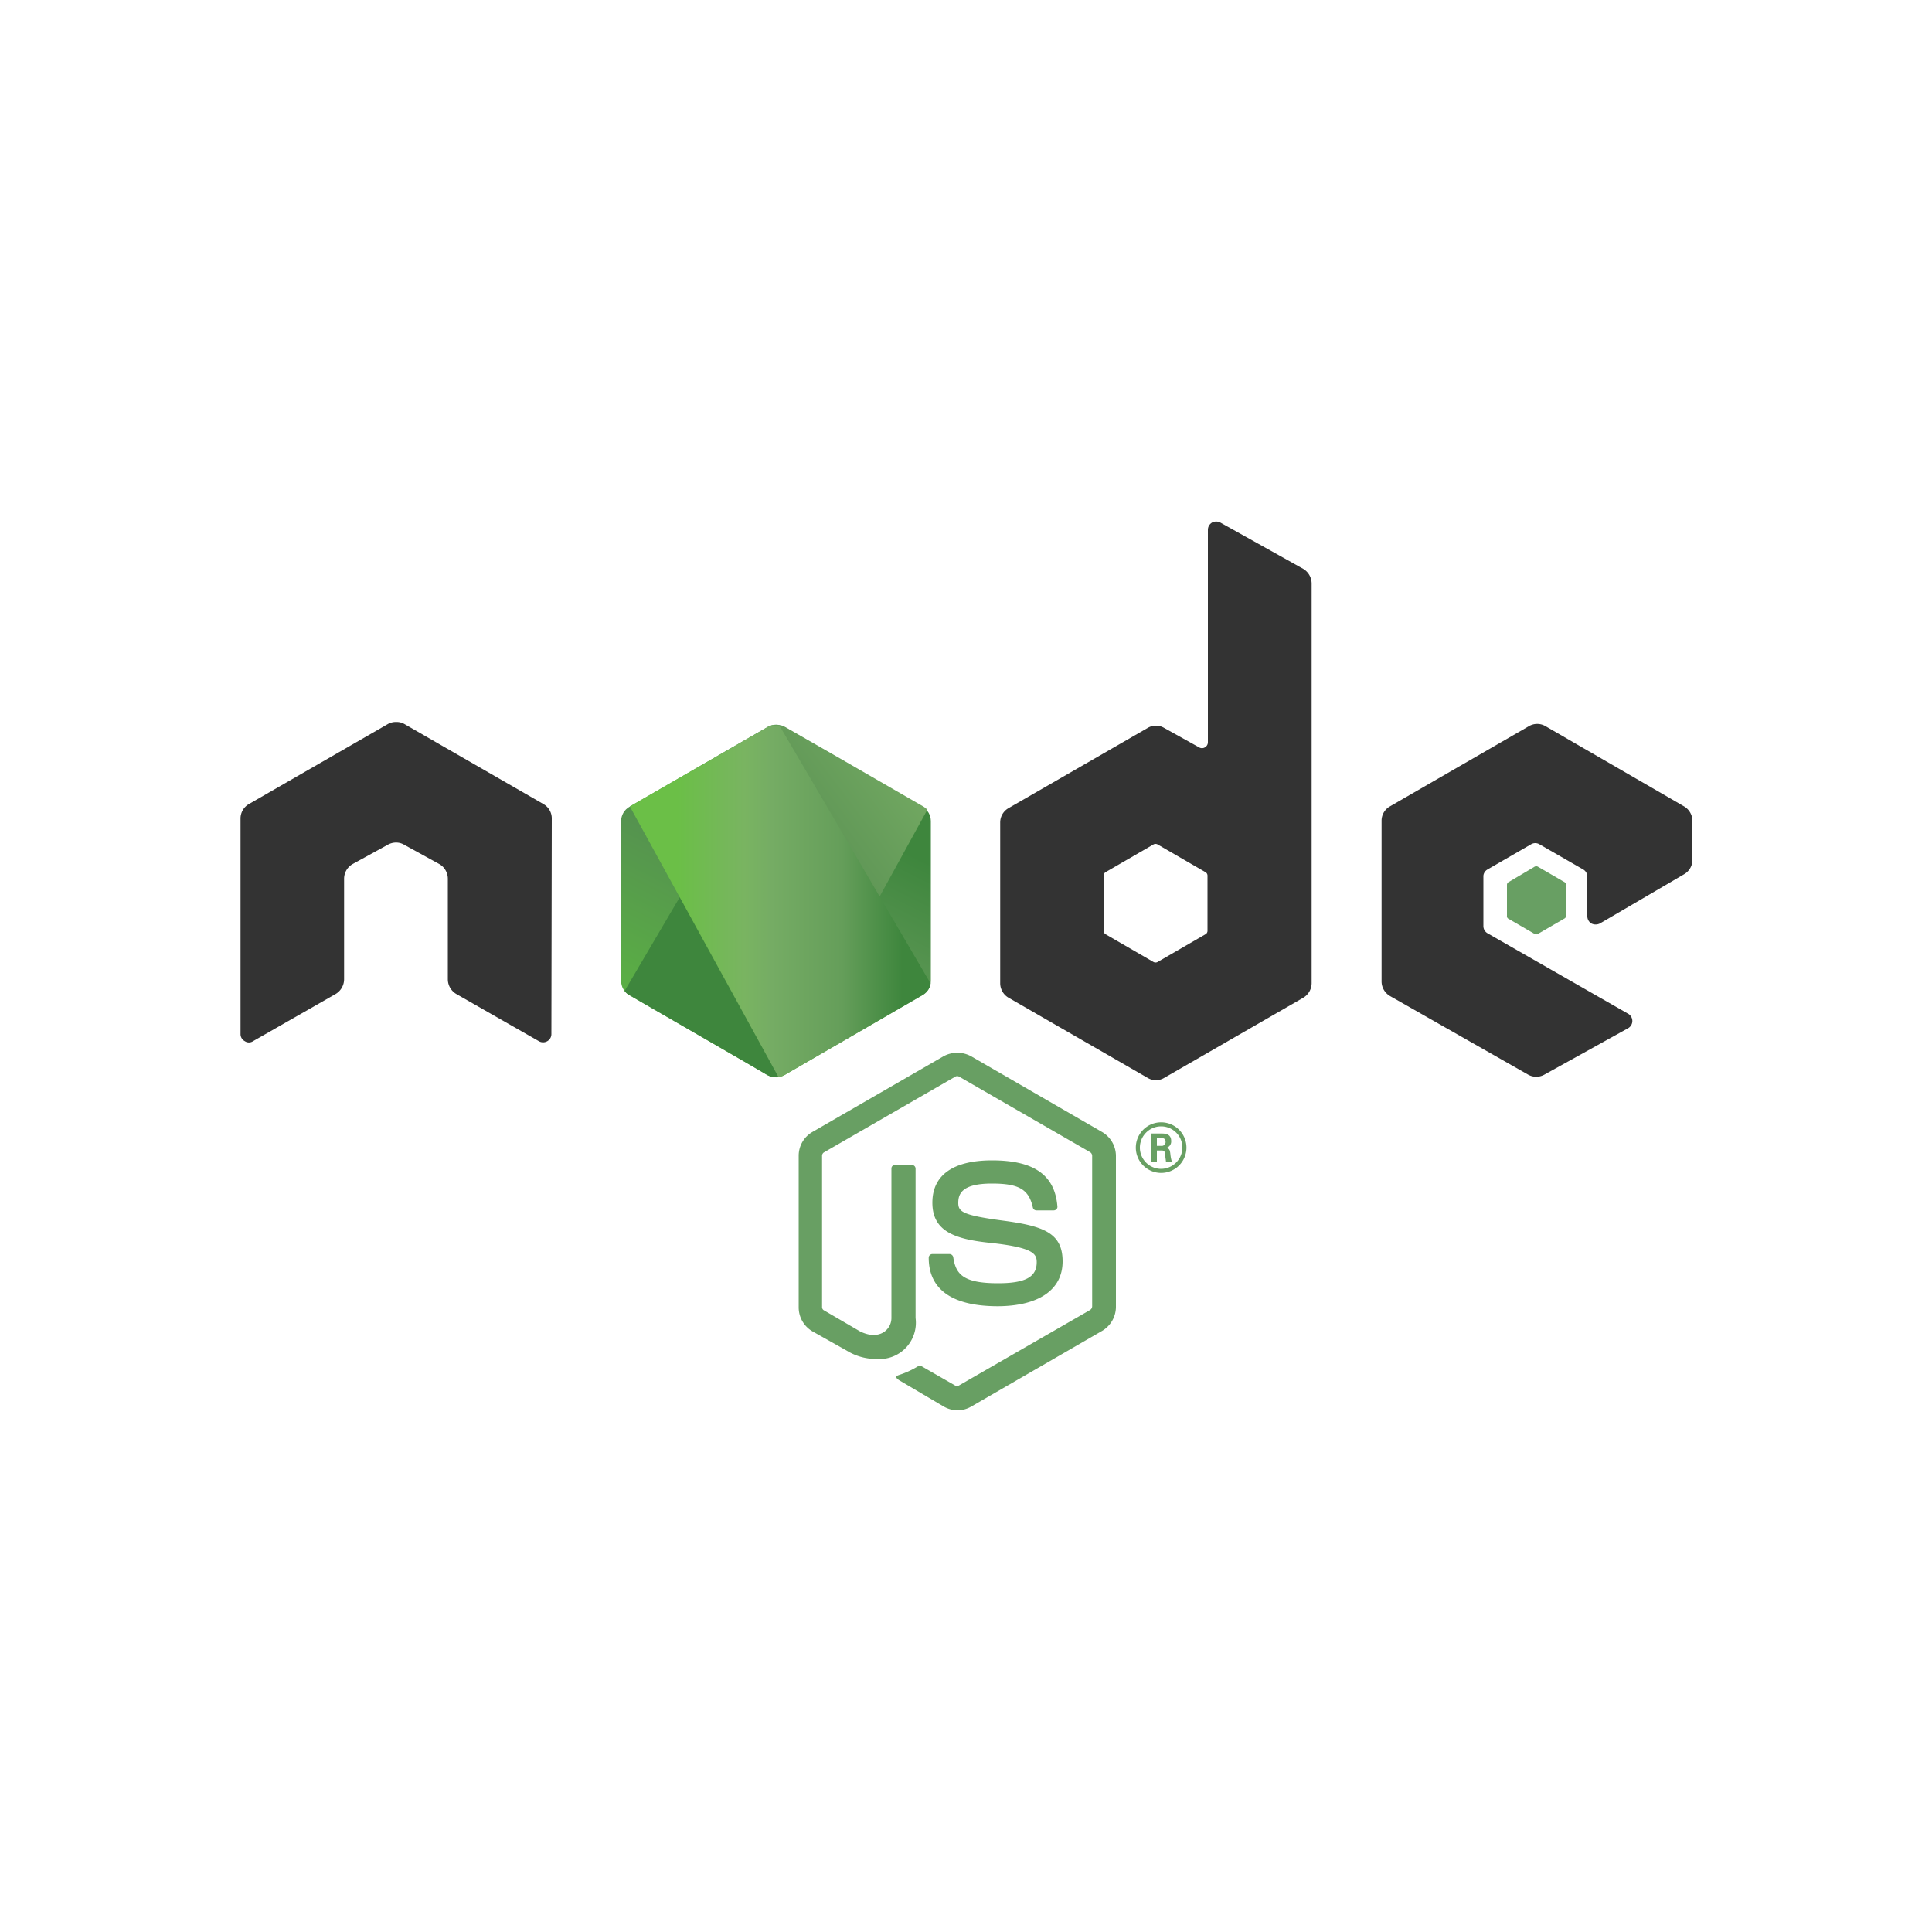 <svg id="Ebene_1" data-name="Ebene 1" xmlns="http://www.w3.org/2000/svg" xmlns:xlink="http://www.w3.org/1999/xlink" viewBox="0 0 100 100"><defs><style>.cls-1{fill:none;}.cls-2,.cls-4{fill:#689f63;}.cls-3{fill:#333;}.cls-3,.cls-4{fill-rule:evenodd;}.cls-5{clip-path:url(#clip-path);}.cls-6{fill:url(#Unbenannter_Verlauf_4);}.cls-7{clip-path:url(#clip-path-2);}.cls-8{fill:url(#Unbenannter_Verlauf_2);}.cls-9{clip-path:url(#clip-path-3);}.cls-10{fill:url(#Unbenannter_Verlauf_3);}</style><clipPath id="clip-path"><path class="cls-1" d="M39.73,37.63l-7.15,4.13a.85.85,0,0,0-.43.74v8.27a.84.84,0,0,0,.43.74l7.16,4.14a.88.88,0,0,0,.86,0l7.15-4.14a.85.85,0,0,0,.43-.74V42.5a.85.85,0,0,0-.43-.74L40.6,37.63a.85.85,0,0,0-.43-.12.88.88,0,0,0-.44.12"/></clipPath><linearGradient id="Unbenannter_Verlauf_4" x1="-58.58" y1="39.89" x2="-58.37" y2="39.89" gradientTransform="matrix(-50.75, 103.54, 103.54, 50.75, -7057.85, 4076.23)" gradientUnits="userSpaceOnUse"><stop offset="0.3" stop-color="#3e863d"/><stop offset="0.5" stop-color="#55934f"/><stop offset="0.8" stop-color="#5aad45"/></linearGradient><clipPath id="clip-path-2"><path class="cls-1" d="M32.33,51.29a.67.67,0,0,0,.25.22l6.14,3.55,1,.59a1,1,0,0,0,.5.11l.17,0L48,41.91a1.08,1.08,0,0,0-.2-.16l-4.68-2.7-2.48-1.42a.68.68,0,0,0-.22-.09Z"/></clipPath><linearGradient id="Unbenannter_Verlauf_2" x1="-59.38" y1="41.62" x2="-59.25" y2="41.62" gradientTransform="matrix(142.41, -105.22, -105.22, -142.41, 12866.32, -266.56)" gradientUnits="userSpaceOnUse"><stop offset="0.57" stop-color="#3e863d"/><stop offset="0.72" stop-color="#619857"/><stop offset="1" stop-color="#76ac64"/></linearGradient><clipPath id="clip-path-3"><path class="cls-1" d="M40.08,37.52a.89.89,0,0,0-.35.11L32.6,41.74l7.69,14a.81.81,0,0,0,.31-.1l7.15-4.14a.83.83,0,0,0,.42-.59L40.33,37.53l-.17,0h-.08"/></clipPath><linearGradient id="Unbenannter_Verlauf_3" x1="-59.47" y1="41.37" x2="-59.35" y2="41.37" gradientTransform="matrix(129.89, 0, 0, -129.89, 7757.2, 5420.63)" gradientUnits="userSpaceOnUse"><stop offset="0.16" stop-color="#6bbf47"/><stop offset="0.38" stop-color="#79b461"/><stop offset="0.47" stop-color="#75ac64"/><stop offset="0.7" stop-color="#659e5a"/><stop offset="0.9" stop-color="#3e863d"/></linearGradient></defs><title>nodejs</title><path class="cls-2" d="M49.57,73a1.48,1.48,0,0,1-.71-.19l-2.27-1.34c-.33-.19-.17-.26-.06-.3a4.55,4.55,0,0,0,1-.46.15.15,0,0,1,.16,0l1.74,1a.2.2,0,0,0,.21,0l6.79-3.91a.23.23,0,0,0,.1-.19V59.83a.23.23,0,0,0-.1-.19l-6.78-3.91a.2.2,0,0,0-.21,0l-6.78,3.91a.21.21,0,0,0-.11.18v7.83a.19.19,0,0,0,.11.18l1.85,1.08c1,.5,1.63-.09,1.63-.69V60.49a.18.18,0,0,1,.19-.19h.86a.19.19,0,0,1,.2.19v7.73a1.88,1.88,0,0,1-2,2.12,2.87,2.87,0,0,1-1.56-.43l-1.78-1a1.44,1.44,0,0,1-.71-1.24V59.82a1.42,1.42,0,0,1,.71-1.23l6.79-3.92a1.49,1.49,0,0,1,1.42,0l6.78,3.92a1.44,1.44,0,0,1,.72,1.24v7.82a1.45,1.45,0,0,1-.72,1.24l-6.78,3.92a1.45,1.45,0,0,1-.71.19"/><path class="cls-2" d="M51.66,67.61c-3,0-3.59-1.37-3.59-2.51a.19.19,0,0,1,.2-.19h.88a.2.2,0,0,1,.19.16c.13.9.53,1.35,2.32,1.35,1.43,0,2-.33,2-1.09,0-.43-.17-.76-2.4-1-1.85-.19-3-.6-3-2.08s1.15-2.19,3.09-2.19c2.17,0,3.25.76,3.38,2.38a.17.17,0,0,1-.05.15.2.2,0,0,1-.15.06h-.88a.19.19,0,0,1-.19-.15c-.21-.94-.72-1.24-2.12-1.24-1.56,0-1.74.54-1.74,1s.22.64,2.32.92S55,63.82,55,65.29s-1.24,2.32-3.39,2.32m8.27-8.3h.22a.2.2,0,0,0,.23-.2c0-.2-.14-.2-.22-.2h-.23Zm-.28-.64h.5c.18,0,.52,0,.52.39a.34.34,0,0,1-.28.36c.2,0,.22.15.24.33a1.78,1.78,0,0,0,.08.39h-.31c0-.07-.06-.44-.06-.46s0-.13-.15-.13h-.26v.59h-.28ZM59,59.4a1.1,1.1,0,0,0,1.1,1.1,1.11,1.11,0,0,0,1.1-1.1,1.1,1.1,0,0,0-2.2,0m2.41,0a1.31,1.31,0,1,1-1.31-1.31,1.31,1.31,0,0,1,1.31,1.31"/><path class="cls-3" d="M28.56,42.37a.85.85,0,0,0-.43-.75l-7.19-4.14a.8.8,0,0,0-.4-.11h-.07a.83.83,0,0,0-.4.11l-7.19,4.14a.86.86,0,0,0-.43.75V53.52a.41.41,0,0,0,.22.37.38.38,0,0,0,.43,0l4.27-2.44a.89.89,0,0,0,.44-.76v-5.2a.88.88,0,0,1,.43-.76l1.82-1a.88.88,0,0,1,.44-.12.82.82,0,0,1,.43.12l1.82,1a.88.88,0,0,1,.43.76v5.2a.89.89,0,0,0,.44.76l4.27,2.44a.43.43,0,0,0,.44,0,.42.42,0,0,0,.21-.37ZM62.5,48.18a.2.2,0,0,1-.11.18l-2.47,1.43a.22.22,0,0,1-.22,0l-2.47-1.43a.22.22,0,0,1-.11-.18V45.32a.23.23,0,0,1,.11-.18l2.47-1.43a.22.22,0,0,1,.22,0l2.47,1.43a.21.21,0,0,1,.11.18Zm.67-21.13a.46.46,0,0,0-.44,0,.44.44,0,0,0-.21.37v11a.3.3,0,0,1-.15.26.29.29,0,0,1-.31,0l-1.8-1a.83.83,0,0,0-.86,0l-7.2,4.15a.85.85,0,0,0-.43.75v8.3a.87.87,0,0,0,.43.76l7.2,4.15a.83.83,0,0,0,.86,0l7.2-4.15a.88.88,0,0,0,.43-.76V30.2a.89.89,0,0,0-.44-.76Zm24,18.2a.86.86,0,0,0,.43-.75v-2a.88.88,0,0,0-.43-.76L80,37.59a.85.85,0,0,0-.87,0l-7.19,4.15a.85.85,0,0,0-.43.75v8.3a.88.88,0,0,0,.43.76l7.15,4.07a.86.86,0,0,0,.85,0l4.33-2.4a.43.43,0,0,0,0-.75L77,48.31a.43.43,0,0,1-.22-.37V45.33A.42.42,0,0,1,77,45l2.25-1.3a.42.42,0,0,1,.43,0L81.94,45a.43.43,0,0,1,.22.37v2.05a.44.44,0,0,0,.21.38.49.49,0,0,0,.44,0Z"/><path class="cls-4" d="M79.43,44.86a.17.17,0,0,1,.17,0l1.38.8a.16.16,0,0,1,.08.14v1.6a.16.16,0,0,1-.08.14l-1.38.8a.17.17,0,0,1-.17,0l-1.38-.8A.16.16,0,0,1,78,47.4V45.8a.16.16,0,0,1,.08-.14Z"/><g class="cls-5"><path class="cls-6" d="M55.41,41.05,35.26,31.17,24.92,52.26l20.16,9.88Z"/></g><g class="cls-7"><path class="cls-8" d="M23.61,44,37.84,63.24,56.67,49.33,42.43,30.07Z"/></g><g class="cls-9"><path class="cls-10" d="M32.6,37.51V55.75H48.17V37.51Z"/></g><rect class="cls-1" width="100" height="100"/></svg>